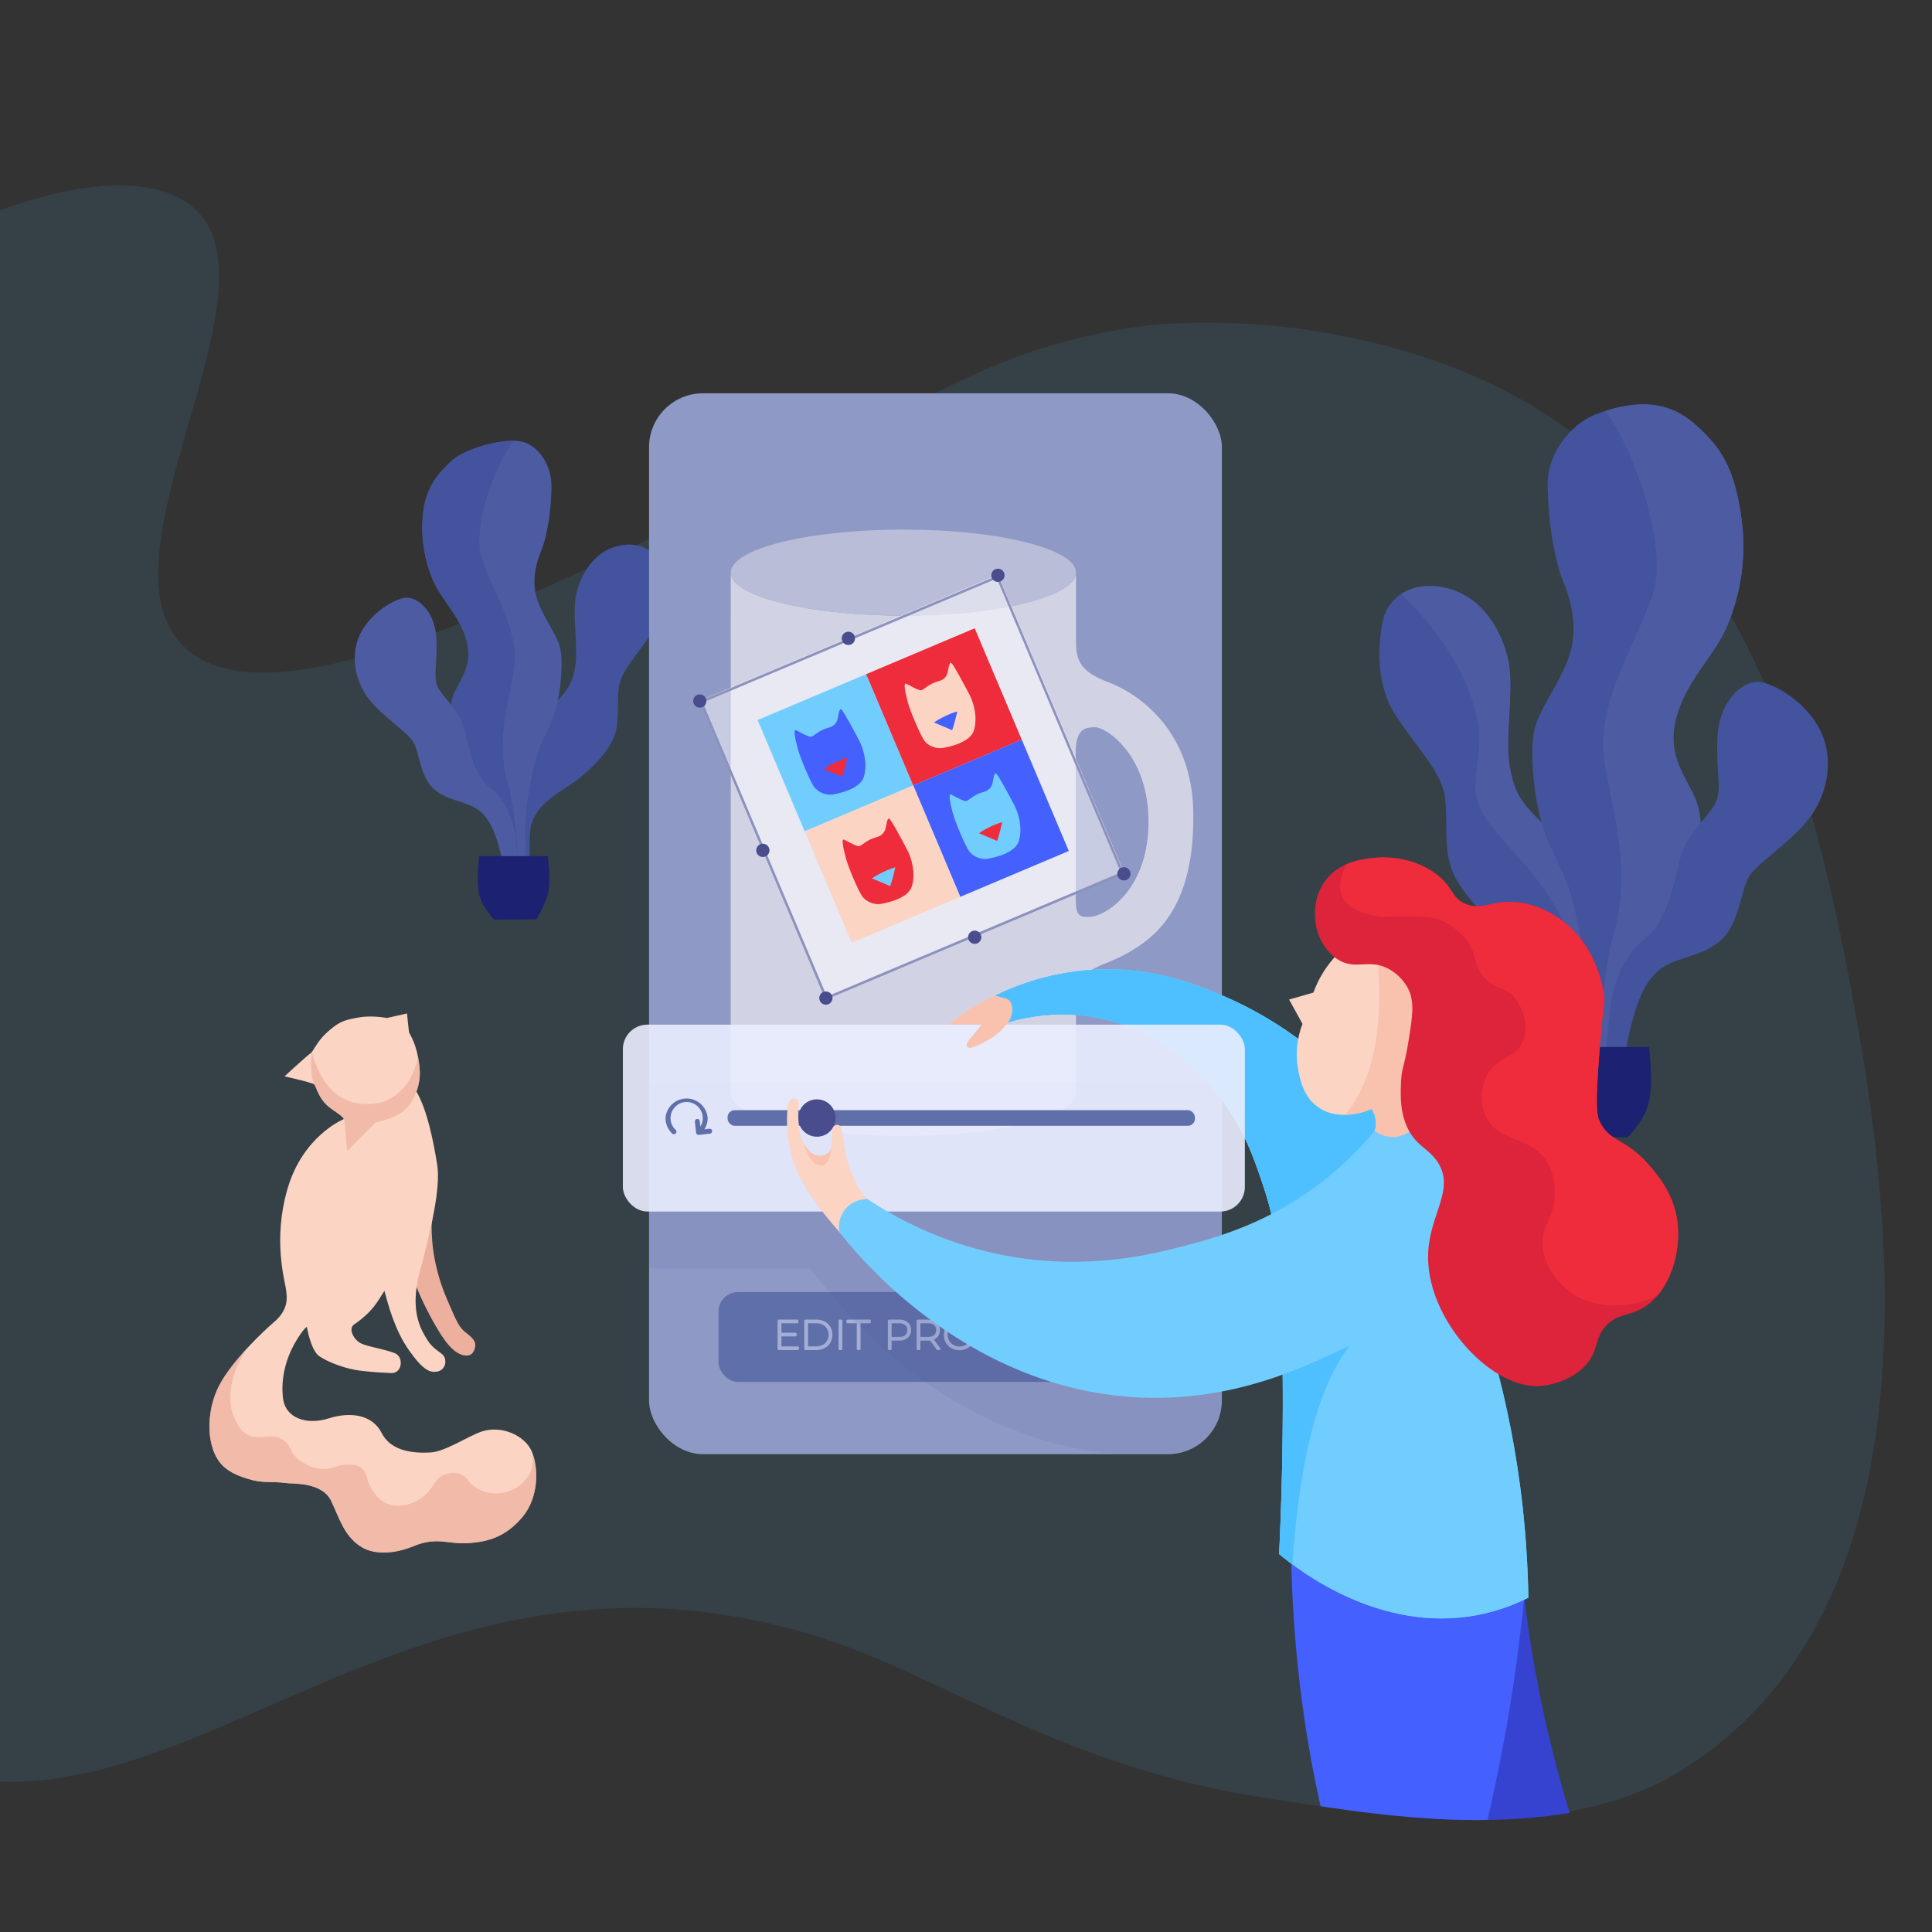 <svg xmlns="http://www.w3.org/2000/svg" xmlns:xlink="http://www.w3.org/1999/xlink" width="1572" height="1572" viewBox="0 0 1572 1572">
  <rect x="0" y="0" width="1572" height="1572" fill="#333333" stroke="none"/>
  <defs>
    <style>
      .a {
        fill: #43539d;
      }

      .b {
        fill: none;
      }

      .c {
        fill: #fbd4c4;
      }

      .d {
        fill: #dd243a;
      }

      .e {
        fill: #72cdff;
      }

      .f {
        fill: #4460fe;
      }

      .g {
        fill: #ef2c3b;
      }

      .ae, .h {
        fill: #4fc0ff;
      }

      .h, .s {
        opacity: 0.1;
      }

      .i {
        fill: #4d5ca2;
      }

      .j {
        clip-path: url(#a);
      }

      .k {
        fill: #1c2172;
      }

      .l {
        fill: #8f99c5;
      }

      .m {
        fill: #5f6faa;
      }

      .n, .u {
        opacity: 0.5;
      }

      .af, .o {
        fill: #eaedff;
      }

      .o {
        stroke: #eaedff;
        stroke-linecap: round;
        stroke-linejoin: round;
        stroke-width: 2px;
      }

      .p {
        fill: #d1d3e5;
      }

      .q {
        fill: #babdd8;
      }

      .r {
        clip-path: url(#b);
      }

      .t {
        fill: #494d8e;
      }

      .u {
        fill: #fff;
      }

      .v {
        fill: #8c91be;
      }

      .w {
        clip-path: url(#c);
      }

      .x, .z {
        fill: #edb09f;
      }

      .y {
        clip-path: url(#d);
      }

      .z {
        opacity: 0.7;
      }

      .aa {
        clip-path: url(#e);
      }

      .ab {
        clip-path: url(#f);
      }

      .ac {
        fill: #3643d0;
      }

      .ad {
        clip-path: url(#g);
      }

      .af {
        opacity: 0.9;
      }

      .ag {
        fill: #f9c2af;
      }

      .ah {
        clip-path: url(#h);
      }

      .ai {
        clip-path: url(#i);
      }

      .aj {
        clip-path: url(#j);
      }
    </style>
    <clipPath id="a">
      <path class="a" d="M1311.7,867.3a172.3,172.3,0,0,1,2.9-38.1c4-19.6,14.7-46.6,26.5-59.3s29.4-34.3,36.2-57.8,9.8-45,1.5-63.6-23-34.8-14.7-65.2,31.3-49.9,41.6-74.9a165.3,165.3,0,0,0,11.8-82.2c-3.5-28.9-9.7-51.3-26.7-69.6-18.4-19.8-40.7-38.8-92-19.6-19.4,7.3-39.5,30.4-39.5,56.9s4.9,60.2,12.3,78.3,13.2,41.6,3.9,65.1-24,40.7-27.4,58.3,0,56.3,7.8,78.8,16.1,34.3,21,49.5,11.8,50.4,13.8,71,0,58.2.4,67.1,1,24,1,24Z"/>
    </clipPath>
    <clipPath id="b">
      <rect class="b" x="528.1" y="320" width="466.1" height="863.22" rx="43.9" ry="43.9"/>
    </clipPath>
    <clipPath id="c">
      <path class="b" d="M330.3,990.4c-5.9,13.2-1.8,27.3,1.9,39.6,1.3,4.5,3.1,8.8,6.7,17.3a259.4,259.4,0,0,0,18.2,35.9c5,8.1,11.6,17.6,19.9,19.5,1.2.2,4,.8,6.3-.7s3.9-6,3.3-9.1-5-6.7-8-9c-4.9-3.7-7.6-9.9-13-22.4-3.7-8.5-9.9-22.7-12.9-42.9-4-28,1.9-42.9-3.8-45.1S334.5,981.1,330.3,990.4Z"/>
    </clipPath>
    <clipPath id="d">
      <path class="c" d="M303.3,896.2l-24.8,15s-32.1,13.5-44.5,55.9-1.9,75.5-1.2,82.8c.1,1.6,1.3,6.6-.4,12.4-2.2,7.3-7.5,11.7-9.3,13.3-7.4,6.3-34.7,31.7-45.2,52.6s-10.6,51.1,3.8,64.8c6.1,5.8,14.6,8.6,19.7,10.2,12.8,4.1,18.7,1.8,31.4,3.5,5.2.8,29-1.2,36.7,14.6,6.5,13.5,10.6,29.1,24.9,37.6,9.3,5.6,24.7,6.3,42.2-.9,19-7.8,27.4-1.4,44-2.4s31.1-5.2,44.6-21.4,13-40.6,7.4-53.4-24.5-21.4-40.7-16c-11.2,3.8-29.6,16.3-41.4,17s-31.9,0-39.8-15.6-26-17.6-43.3-12.1-35,.3-37.1-16.3,2.8-32.9,9.4-44.6,10-13.6,10-13.6,3.1,19.1,10.1,23.9,21.4,10.4,33.6,11.8,18.4,1.6,24.9,1.9c9.1.3,10.4-13,3.1-16.1s-21.5-5.2-27.4-7.9-11.1-12-5.8-15.6c15.5-10.7,18.9-18.6,24.6-27.3,3.1,11.4,8.3,31.8,20,48.4s17.3,18.3,22.9,17.3,8-6.6,5.9-11.8c-1.6-3.7-8.7-5.6-13.7-13.7-3.8-6.3-15.4-21.9-6.4-55.5s17.3-68.2,14.2-87.6-8-43-15.9-57.5S318.2,886.6,303.3,896.2Z"/>
    </clipPath>
    <clipPath id="e">
      <path class="c" d="M293,827.7c-13.6,2.2-17.4,4-26.3,11.8s-11.8,16.2-14.1,17.6-21.1,18.7-21.1,18.7,22.6,5,24.2,6.6,3.5,11.8,12.5,18.7c6.4,4.9,12,7.6,12.2,11.2s1.7,24.8,2.3,24,23-23,23-23,18-3.7,24.6-11.2a43.2,43.2,0,0,0,11-34.2c-1.6-14.7-5.4-22.2-8.5-28-1.2-10.5-1.6-15.3-1.6-15.3l-16.3,3.7S303.2,826.1,293,827.7Z"/>
    </clipPath>
    <clipPath id="f">
      <path class="b" d="M1038.9,1464.3c-170.5-24.7-268.2-101-371.2-132.6-347.7-107-531.4,202.8-754,96-247.4-118.8-241.8-602.9-240-758,1.5-129.9,21.9-202.6,55.8-264C-163.2,211.3,90.6,107,161.7,169.7c75.2,66.3-85.9,287.6-6,358.8,69.2,61.6,267.5-35.5,454-126.8,145.2-71.2,193.4-114.7,312-134,50.1-8.2,155.5-9.2,260.7,30.4,218.4,82.1,286.8,301.3,320.7,470.9,31.4,157,100.6,530-132.3,672.8C1266.2,1506,1106.9,1474.1,1038.9,1464.3Z"/>
    </clipPath>
    <clipPath id="g">
      <path class="b" d="M1040.8,1264.5c2.9-61.6,3.3-113.9,2.8-153.9-.9-86.5-5.5-114.6-14.9-143.2s-21.2-63.9-55.3-95.8c-12.2-11.4-41.3-37.9-87.2-44.6a151.9,151.9,0,0,0-66,4.9,29.4,29.4,0,0,1-6.9-8.7,30.9,30.9,0,0,1-3.4-13.1,212.2,212.2,0,0,1,81.9-21.2c45.6-2.2,79.3,11.4,100.8,20.3,79.2,33,123.9,91.5,143.5,118.1,36.4,49.1,51.9,93.1,66.9,136.7,17.6,51.5,38.8,132,40.6,236a161.6,161.6,0,0,1-41.8,14.2C1122.7,1329.1,1056.9,1277.8,1040.8,1264.5Z"/>
    </clipPath>
    <clipPath id="h">
      <path class="b" d="M1115.2,757.9c-15.8,5.3-26.4,17.6-30.7,22.6a85.9,85.9,0,0,0-15.8,27.1l-19.8,5.7c3.6,6.6,7.2,13.2,10.9,19.8a68,68,0,0,0-3.7,36.4c1.6,8.4,4.2,22.6,16.2,31.2,18.1,13,42.2,2.3,43.7,1.6a19.4,19.4,0,0,1,3.2,7.7,18.8,18.8,0,0,1-.8,10.5c-1.9,6.8.3,13.8,5.3,17.4s15.1,1.1,20.6-3.2c8.8-6.9,8.6-18.1,8.6-19.5a33.2,33.2,0,0,1-3.8-18.1c.3-2.9,1.2-8.4,7.5-18.2a92,92,0,0,1,16.4-19.3c14.5-13.3,29.1-50,13.4-77C1172.3,758.4,1138.8,750,1115.2,757.9Z"/>
    </clipPath>
    <clipPath id="i">
      <path class="b" d="M641,899.8a108.5,108.5,0,0,0,4.5,45.3c7.7,24.3,31.2,49.8,37.5,57.4s26.5-2.8,26.5-3.6,3.8-17.5-3.5-23.2-15.5-23.6-18.2-38.6-2.3-18.7-4.5-21-6.1-.2-6.3,4.5.2,11.7-1.3,15-6,5.5-11,4.5-12.5-8.2-14.2-20.2-.9-19-.5-22.1S643.2,889.6,641,899.8Z"/>
    </clipPath>
    <clipPath id="j">
      <path class="d" d="M1077.7,717.5c-13,18.5-5.8,40.1-5.5,41.2,1.1,3.1,6,17.1,19.1,23.5s23.5-1.9,38.5,6.1a39.3,39.3,0,0,1,15.6,15.5c5.7,10.7,4.1,22,.5,44.1-3.1,19.6-5.5,20.7-6,33.6-.3,9.5-.7,21.1,4,33.1,7.2,18.3,19,19.3,26.6,32.1,13.1,22-7.7,42.1-8.5,74.2-1.3,52.5,51.5,110.1,91.8,106.8,9.6-.8,29.3-5.9,39.6-21,7.1-10.5,4.6-18.4,13.5-28.1s18.3-7.6,30.1-14.5c21.7-12.9,31.6-45.7,27.6-71.8-3.4-22.1-16.5-37-23.1-44.6-18.9-21.7-31.1-17.8-39.6-34.6-2.4-4.8-4.2-10.5-.5-57.2,3.2-40.6,4.7-39,3.5-47.6-.6-4.6-6.5-42-38.1-62.2-4.6-2.9-16.5-10.5-33.1-12-19.9-1.8-27.6,6.9-41.1,1.5-11.7-4.7-9.4-12.7-23.1-23.6-21.2-16.8-47.7-14.4-51.1-14C1108.5,699,1089.4,701.1,1077.7,717.5Z"/>
    </clipPath>
    <symbol id="k" data-name="design 1" viewBox="0 0 259.4 260.3">
      <g>
        <rect class="e" x="5.3" y="2.5" width="124.4" height="127.63"/>
        <g>
          <path class="f" d="M32.4,48.2c-1.1,8.5-1.3,34.3.3,42.2s9.1,14.1,15.1,15.4,28.9,6.3,37.7-4.7S96.5,74.5,95.6,64s-3-34.9-4.6-37.4-5.6,5.6-8.4,8.8S75.8,39.8,71,39.1c-10.5-1.6-17.7,2.4-20.5,1.7S40.2,30,38.3,28.1,34.3,33.8,32.4,48.2Z"/>
          <path class="g" d="M49.7,77.4c5.1-1.6,20.5-2.3,27.2-1.2-8.6,12-12.7,16.1-12.7,16.1Z"/>
        </g>
      </g>
      <g>
        <rect class="g" x="129.7" y="2.5" width="124.4" height="127.63"/>
        <g>
          <path class="c" d="M158.5,48.2c-1.1,8.5-1.2,34.3.3,42.2s9.2,14.1,15.1,15.4,29,6.3,37.8-4.7,11-26.6,10-37.1-3-34.9-4.6-37.4-5.6,5.6-8.4,8.8-6.8,4.4-11.5,3.7c-10.6-1.6-17.8,2.4-20.6,1.7S166.4,30,164.5,28.1,160.4,33.8,158.5,48.2Z"/>
          <path class="f" d="M175.8,77.4c5.1-1.6,20.6-2.3,27.2-1.2-8.6,12-12.7,16.1-12.7,16.1Z"/>
        </g>
      </g>
      <g>
        <rect class="f" x="129.7" y="130.1" width="124.4" height="127.63"/>
        <g>
          <path class="e" d="M156.7,174.4c-1.1,8.4-1.2,34.3.3,42.2s9.2,14.1,15.1,15.4,29,6.3,37.8-4.8,11-26.5,10-37.1-3-34.8-4.6-37.4-5.6,5.7-8.4,8.8-6.8,4.5-11.5,3.8c-10.6-1.6-17.7,2.3-20.6,1.7s-10.2-10.8-12.1-12.7S158.6,160,156.7,174.4Z"/>
          <path class="g" d="M174.1,203.6c5-1.6,20.5-2.4,27.1-1.2-8.6,12-12.7,16.1-12.7,16.1Z"/>
        </g>
      </g>
      <g>
        <rect class="c" x="5.3" y="130.1" width="124.4" height="127.63"/>
        <g>
          <path class="g" d="M34.2,174.4c-1.1,8.4-1.3,34.3.3,42.2s9.1,14.1,15.1,15.4,28.9,6.3,37.7-4.8,11-26.5,10.1-37.1-3-34.8-4.6-37.4-5.6,5.7-8.5,8.8-6.7,4.5-11.5,3.8c-10.6-1.6-17.7,2.3-20.5,1.7S42,156.2,40.1,154.3,36.1,160,34.2,174.4Z"/>
          <path class="e" d="M51.5,203.6c5.1-1.6,20.5-2.4,27.2-1.2-8.6,12-12.7,16.1-12.7,16.1Z"/>
        </g>
      </g>
    </symbol>
  </defs>
  <title>img-Designer-Module</title>
  <path class="h" d="M1034.8,1463.7c-170.4-24.7-268.1-100.9-371.2-132.6-347.6-106.9-531.3,202.8-754,96-247.3-118.7-241.7-602.9-240-758,1.5-129.9,22-202.5,55.9-264,107.2-194.4,361.1-298.6,432.1-236,75.3,66.3-85.9,287.6-6,358.8,69.2,61.6,267.6-35.5,454-126.8,145.3-71.1,193.5-114.7,312-134,50.2-8.2,155.5-9.2,260.8,30.4,218.4,82.2,286.7,301.3,320.7,471,31.4,156.9,100.5,529.9-132.3,672.8C1262.2,1505.4,1102.9,1473.5,1034.8,1463.7Z"/>
  <g>
    <g>
      <path class="a" d="M1295.1,865.4s4.9-37.7,4.4-54.9-1.5-62.1-6.9-80.3-21-43-37.2-59.7-22.5-22.5-26.9-46,3.9-65.1-1.5-88.2-20.1-49.4-48-57.2-48.9,5.8-53.4,24.4-6.8,51.9,9.3,77.4,37.8,46.5,40.7,67.1-2,45,7.8,64.6,33.8,42.6,55.8,56.3,41.2,28.9,43.1,52.9-.5,34.3.5,40.6S1295.1,865.4,1295.1,865.4Z"/>
      <path class="i" d="M1295.1,865.4a26.4,26.4,0,0,1-4.5.8c1.7-15,2.9-34,.1-51.8-12.9-80.9-46.5-104.8-75-139.5-22-26.9-14.2-36.7-12.2-68.5,1.8-30.1-16.5-78.5-63.5-123,9.6-6.3,23.2-8.8,39-4.4,27.9,7.9,42.6,34.3,48,57.3s-2.9,64.7,1.5,88.2,10.7,29.4,26.9,46,31.8,41.6,37.2,59.7,6.4,63.2,6.9,80.3S1295.1,865.4,1295.1,865.4Z"/>
    </g>
    <g>
      <path class="a" d="M1311.7,867.3a172.3,172.3,0,0,1,2.9-38.1c4-19.6,14.7-46.6,26.5-59.3s29.4-34.3,36.2-57.8,9.8-45,1.5-63.6-23-34.8-14.7-65.2,31.3-49.9,41.6-74.9a165.3,165.3,0,0,0,11.8-82.2c-3.5-28.9-9.7-51.3-26.7-69.6-18.4-19.8-40.7-38.8-92-19.6-19.4,7.3-39.5,30.4-39.5,56.9s4.9,60.2,12.3,78.3,13.2,41.6,3.9,65.1-24,40.7-27.4,58.3,0,56.3,7.8,78.8,16.1,34.3,21,49.5,11.8,50.4,13.8,71,0,58.2.4,67.1,1,24,1,24Z"/>
      <g class="j">
        <path class="i" d="M1364.1,583.3c-8.3,30.4,6.4,46.6,14.7,65.2s5.4,40.1-1.5,63.6-24.5,45.1-36.2,57.8-22.5,39.7-26.4,59.2a170,170,0,0,0-3,38.2l-11,10.5c-.9-66.6,10.9-112.5,10.9-112.5,16.9-55.9,1.9-97.5-5.9-144.4s22.6-90.9,38.9-136.4c12.7-35.7-11.8-113.7-38.7-150.8,43.8-13.7,63.6,1.6,79.5,15.8,18.6,16.6,29,46.4,32.4,75.3s-1.8,58.7-12.1,83.6S1372.4,553,1364.1,583.3Z"/>
      </g>
    </g>
    <path class="a" d="M1323.9,859.7s-2.6-2.6,3.3-25.4,13-39.7,27.3-48.1,32.5-8.5,46.8-22.2,15-40.3,22.2-51.4,35.7-28.6,50.1-48.8,18.2-47.4,7.8-68.9-33.2-36.4-47.5-39.7-35.2,13.7-36.5,45.5,5.2,43.6-3.9,56.6-22.7,24.1-27.3,44.3-11,49.4-28,62.4-26,36.5-27.9,56-6.5,53.3-2.6,61.8S1323.3,874,1323.9,859.7Z"/>
    <path class="k" d="M1341.8,851.9h-79.1s-3.9,29.8,0,44.2,13,28.5,13,28.5l48.5.8s14.2-13.6,17.6-29.3S1341.8,851.9,1341.8,851.9Z"/>
  </g>
  <g>
    <path class="a" d="M422.8,706.1s-3.3-25.5-3-37.1,1-42.1,4.6-54.4,14.3-29.1,25.2-40.4,15.3-15.2,18.3-31.1-2.7-44.1,1-59.7,13.5-33.5,32.4-38.8,33.2,4,36.2,16.6,4.6,35.1-6.3,52.4S505.6,545,503.6,559s1.4,30.4-5.3,43.7-22.8,28.8-37.7,38.1-27.9,19.6-29.2,35.8.3,23.2-.3,27.5S422.8,706.1,422.8,706.1Z"/>
    <g>
      <path class="i" d="M414.1,708.3a119.2,119.2,0,0,0-1.9-25.2c-2.6-13-9.7-30.7-17.5-39.1s-19.4-22.7-23.9-38.2-6.5-29.7-1-42,15.2-23,9.7-43-20.7-33-27.5-49.5a108.7,108.7,0,0,1-7.7-54.3c2.2-19.1,11-31,23.2-42s44-18.8,57.3-15.6,23.9,18.8,23.9,36.3-3.2,39.7-8.1,51.7-8.7,27.5-2.6,43,15.9,26.8,18.1,38.5,0,37.1-5.1,52-10.7,22.6-13.9,32.7-7.8,33.3-9.1,46.8,0,38.5-.3,44.3-.7,15.9-.7,15.9Z"/>
      <path class="a" d="M379.5,520.8c5.5,20-4.2,30.7-9.7,43s-3.6,26.5,1,42,16.1,29.7,23.9,38.2,14.9,26.1,17.5,39.1a119.2,119.2,0,0,1,1.9,25.2l7.2,6.9c.6-44-7.1-74.3-7.1-74.3-11.2-36.9-1.3-64.4,3.9-95.3s-15-60-25.7-90.1c-8.4-23.6,7.7-72.3,25.5-96.8-15.3-.1-39.9,6.9-50.4,16.3-12.2,11-21,22.9-23.2,42a108.7,108.7,0,0,0,7.7,54.3C358.8,487.8,374,500.7,379.5,520.8Z"/>
    </g>
    <path class="i" d="M409.5,711.9s1.9-1.9-2.4-18.8-9.6-29.3-20.2-35.6-24.1-6.2-34.7-16.3-11-29.9-16.3-38.1-26.5-21.2-37.1-36.1-13.5-35.1-5.8-51,24.6-27,35.2-29.4,26,10.1,26.9,33.7-3.8,32.3,2.9,41.9,16.9,17.8,20.2,32.7,8.2,36.6,20.7,46.3,19.3,26.9,20.7,41.4,4.8,39.4,1.9,45.7S410,722.5,409.5,711.9Z"/>
    <path class="k" d="M389.9,696.6h55.8s2.8,21,0,31.1-9.1,20.2-9.1,20.2l-34.2.5s-10-9.6-12.5-20.7S389.9,696.6,389.9,696.6Z"/>
  </g>
  <g>
    <rect class="l" x="528.1" y="320" width="466.1" height="863.22" rx="43.9" ry="43.9"/>
    <g>
      <rect class="m" x="584.6" y="1051.3" width="353.1" height="73.12" rx="16" ry="16"/>
      <g class="n">
        <path class="o" d="M649.1,1096.5v1H633.7v-22.8h14.9v1H634.8v9.7h12.4v1H634.8v10.1Z"/>
        <path class="o" d="M655.4,1074.7h8.8a13.9,13.9,0,0,1,6.3,1.4,10.6,10.6,0,0,1,4.3,4.1,11.5,11.5,0,0,1,1.5,5.9,11.8,11.8,0,0,1-1.5,5.9,10.4,10.4,0,0,1-4.3,4,12.8,12.8,0,0,1-6.3,1.5h-8.8Zm8.8,21.8a12.1,12.1,0,0,0,5.8-1.4,9,9,0,0,0,3.8-3.7,9.3,9.3,0,0,0,1.4-5.3,9.9,9.9,0,0,0-1.4-5.4,9.7,9.7,0,0,0-3.8-3.7,12.1,12.1,0,0,0-5.8-1.3h-7.7v20.8Z"/>
        <path class="o" d="M683.3,1074.7h1.1v22.8h-1.1Z"/>
        <path class="o" d="M698.1,1075.7h-8.4v-1h17.9v1h-8.4v21.8h-1.1Z"/>
        <path class="o" d="M737.9,1076.7a6.8,6.8,0,0,1,2.4,5.5,6.8,6.8,0,0,1-2.4,5.6c-1.6,1.4-3.8,2-6.6,2h-6.8v7.7h-1.1v-22.8h7.9C734.1,1074.7,736.3,1075.3,737.9,1076.7Zm-.7,10.4a5.9,5.9,0,0,0,2.1-4.9,5.9,5.9,0,0,0-2.1-4.8,9.2,9.2,0,0,0-5.9-1.7h-6.8v13.1h6.8C733.9,1088.8,735.8,1088.3,737.2,1087.1Z"/>
        <path class="o" d="M762.9,1097.5l-5.7-7.9a9,9,0,0,1-2.4.2h-6.9v7.7h-1.1v-22.8h8c2.8,0,5,.6,6.6,2a6.8,6.8,0,0,1,2.4,5.5,7.4,7.4,0,0,1-1.4,4.6,7.5,7.5,0,0,1-4.1,2.6l5.9,8.1Zm-8.1-8.7c2.6,0,4.5-.5,5.9-1.7a5.9,5.9,0,0,0,2-4.9,5.8,5.8,0,0,0-2-4.8,9.2,9.2,0,0,0-5.9-1.7h-6.9v13.1Z"/>
        <path class="o" d="M774.7,1096.1a11,11,0,0,1-4.2-4.1,11.8,11.8,0,0,1-1.5-5.9,11.5,11.5,0,0,1,1.5-5.9,10.6,10.6,0,0,1,4.2-4.2,13,13,0,0,1,12.1,0,10.6,10.6,0,0,1,4.2,4.2,11.5,11.5,0,0,1,1.5,5.9,11.8,11.8,0,0,1-1.5,5.9,11,11,0,0,1-4.2,4.1,13,13,0,0,1-12.1,0Zm11.5-.9a9.7,9.7,0,0,0,3.8-3.7,10.7,10.7,0,0,0-3.8-14.6,11.1,11.1,0,0,0-5.4-1.3,11.2,11.2,0,0,0-5.5,1.3,9.9,9.9,0,0,0-3.8,3.8,11.1,11.1,0,0,0,0,10.8,9.7,9.7,0,0,0,3.8,3.7,10.3,10.3,0,0,0,5.5,1.4A10.1,10.1,0,0,0,786.2,1095.2Z"/>
        <path class="o" d="M799.4,1074.7h8.8a13.9,13.9,0,0,1,6.3,1.4,10.6,10.6,0,0,1,4.3,4.1,11.5,11.5,0,0,1,1.5,5.9,11.8,11.8,0,0,1-1.5,5.9,10.4,10.4,0,0,1-4.3,4,12.8,12.8,0,0,1-6.3,1.5h-8.8Zm8.8,21.8a12.1,12.1,0,0,0,5.8-1.4,9,9,0,0,0,3.8-3.7,9.3,9.3,0,0,0,1.4-5.3,9.9,9.9,0,0,0-1.4-5.4,9.7,9.7,0,0,0-3.8-3.7,12.1,12.1,0,0,0-5.8-1.3h-7.7v20.8Z"/>
        <path class="o" d="M829.3,1095.1c-1.5-1.6-2.3-4-2.3-7.2v-13.2h1.1v13.1c0,3,.7,5.1,2,6.6s3.3,2.2,5.8,2.2,4.5-.7,5.8-2.2,2.1-3.6,2.1-6.6v-13.1h1.1v13.2q0,4.8-2.4,7.2a8.5,8.5,0,0,1-6.6,2.5A8.6,8.6,0,0,1,829.3,1095.1Z"/>
        <path class="o" d="M857.2,1096.1a11,11,0,0,1-4.2-4.1,11.8,11.8,0,0,1-1.5-5.9,11.5,11.5,0,0,1,1.5-5.9,10.6,10.6,0,0,1,4.2-4.2,12.3,12.3,0,0,1,6.1-1.5,13.2,13.2,0,0,1,4.4.8,10.1,10.1,0,0,1,3.5,2.3l-.7.7a10.1,10.1,0,0,0-7.2-2.7,11.4,11.4,0,0,0-5.5,1.3,10.6,10.6,0,0,0-3.8,3.8,10.9,10.9,0,0,0,0,10.7,9.9,9.9,0,0,0,3.8,3.8,11.5,11.5,0,0,0,5.5,1.4,9.7,9.7,0,0,0,7.2-2.8l.7.8a9.9,9.9,0,0,1-3.5,2.2,11.1,11.1,0,0,1-4.4.8A12.3,12.3,0,0,1,857.2,1096.1Z"/>
        <path class="o" d="M883.1,1075.7h-8.4v-1h17.9v1h-8.4v21.8h-1.1Z"/>
      </g>
    </g>
    <g>
      <path class="p" d="M970.9,660c-1.3-65-43.4-95.3-69.6-105.1-21.3-8.1-25.1-16.8-25.8-30.2V466.8c-2,18.9-64.1,34.1-140.4,34.1s-139.4-15.4-140.5-34.5h0V889.2c0,19.3,62.9,35,140.5,35s140.4-15.7,140.4-35V807.5c1.6-19.7,21.9-20.6,41.5-31.8C938.3,763.6,972.5,740.4,970.9,660Zm-82.4,85.8c-9.7,1.1-12.4-.9-13-9.8-.2-2.2-.2-4.9-.2-8V612.9a47,47,0,0,1,.2-5.5c1.1-13.1,6.6-15.7,15.5-15.7s43.5,22.2,43.5,76.9S900.7,744.4,888.5,745.8Z"/>
      <path class="q" d="M875.5,465.9v.9c-2,18.9-64.1,34.1-140.4,34.1s-139.4-15.4-140.5-34.5v-.5c0-19.3,62.9-35,140.5-35S875.5,446.6,875.5,465.9Z"/>
    </g>
    <g class="r">
      <g class="s">
        <rect class="t" x="496.8" y="880" width="506.1" height="152.09" rx="20" ry="20"/>
        <path class="t" d="M631,946.2a108.5,108.5,0,0,0,4.5,45.3c7.7,24.2,31.2,49.8,37.5,57.4s26.5-2.9,26.5-3.6,3.8-17.5-3.5-23.3-15.5-23.5-18.2-38.5-2.3-18.8-4.5-21-6.1-.3-6.3,4.5.2,11.7-1.3,14.9-6,5.6-11,4.6-12.5-8.3-14.2-20.3-.9-19-.5-22S633.2,935.9,631,946.2Z"/>
        <path class="t" d="M673,1048.9a23.1,23.1,0,0,1,4.6-18.4c6.9-8.6,17.3-8.5,18.4-8.5a301.7,301.7,0,0,0,98.3,43c71.1,16.9,128.7,2.9,155.2-3.8s73.4-18.8,119.8-56.1a276.1,276.1,0,0,0,39.2-38.7,23.7,23.7,0,0,0,14.5,5.1c11.9.1,19.1-9,19.9-10.1,6.5,1.4,28.3,7.1,41.1,27.2s9.1,39.7,7.7,47.8c-10.9,63.1-93,100.3-124.9,114.7-25.6,11.6-75.8,33.7-141.6,32.6C779.2,1181.2,686.8,1066.6,673,1048.9Z"/>
      </g>
    </g>
    <g>
      <g>
        <rect class="u" x="610.1" y="508.9" width="263.6" height="263.64" transform="translate(-190.7 338.7) rotate(-22.9)"/>
        <path class="v" d="M811.1,470.7,912,709.9,672.8,810.8l-101-239.2L811.1,470.7m1-2.6L569.2,570.5l102.5,243L914.6,711,812.1,468.1Z"/>
        <g>
          <circle class="t" cx="914.5" cy="711" r="5.4"/>
          <circle class="t" cx="690.3" cy="519.4" r="5.4"/>
          <circle class="t" cx="812" cy="468.1" r="5.4"/>
          <circle class="t" cx="569.4" cy="570.4" r="5.4"/>
          <circle class="t" cx="620.7" cy="691.9" r="5.4"/>
          <circle class="t" cx="793.1" cy="762.6" r="5.4"/>
          <circle class="t" cx="672" cy="812.1" r="5.4"/>
        </g>
      </g>
      <use width="259.4" height="260.26" transform="matrix(0.71, -0.3, 0.3, 0.71, 611.93, 585.67)" xlink:href="#k"/>
    </g>
  </g>
  <g>
    <g class="w">
      <path class="x" d="M330.3,990.4c-5.9,13.2-1.8,27.3,1.9,39.6,1.3,4.5,3.1,8.8,6.7,17.3a259.4,259.4,0,0,0,18.2,35.9c5,8.1,11.6,17.6,19.9,19.5,1.2.2,4,.8,6.3-.7s3.9-6,3.3-9.1-5-6.7-8-9c-4.9-3.7-7.6-9.9-13-22.4-3.7-8.5-9.9-22.7-12.9-42.9-4-28,1.9-42.9-3.8-45.1S334.5,981.1,330.3,990.4Z"/>
    </g>
    <g>
      <path class="c" d="M303.3,896.2l-24.8,15s-32.1,13.5-44.5,55.9-1.9,75.5-1.2,82.8c.1,1.6,1.3,6.6-.4,12.4-2.2,7.3-7.5,11.7-9.3,13.3-7.4,6.3-34.7,31.7-45.2,52.6s-10.6,51.1,3.8,64.8c6.1,5.8,14.6,8.6,19.7,10.2,12.8,4.1,18.7,1.8,31.4,3.5,5.2.8,29-1.2,36.7,14.6,6.5,13.5,10.6,29.1,24.9,37.6,9.3,5.6,24.7,6.3,42.2-.9,19-7.8,27.4-1.4,44-2.4s31.1-5.2,44.6-21.4,13-40.6,7.4-53.4-24.5-21.4-40.7-16c-11.2,3.8-29.6,16.3-41.4,17s-31.9,0-39.8-15.6-26-17.6-43.3-12.1-35,.3-37.1-16.3,2.8-32.9,9.4-44.6,10-13.6,10-13.6,3.1,19.1,10.1,23.9,21.4,10.4,33.6,11.8,18.4,1.6,24.9,1.9c9.1.3,10.4-13,3.1-16.1s-21.5-5.2-27.4-7.9-11.1-12-5.8-15.6c15.5-10.7,18.9-18.6,24.6-27.3,3.1,11.4,8.3,31.8,20,48.4s17.3,18.3,22.9,17.3,8-6.6,5.9-11.8c-1.6-3.7-8.7-5.6-13.7-13.7-3.8-6.3-15.4-21.9-6.4-55.5s17.3-68.2,14.2-87.6-8-43-15.9-57.5S318.2,886.6,303.3,896.2Z"/>
      <g class="y">
        <path class="z" d="M428.2,1159.1c-5.5,4.6,11.1,23,2.8,39.9-4.4,8.9-14.6,15.1-24.3,16-1.7.2-12.4,1-20.9-5.6-5.3-4.1-6.4-8.6-12.5-10.4a17.2,17.2,0,0,0-10.4.4c-9.3,2.9-9.5,10.8-17.7,17.7s-21,10.7-30.6,6.2c-6.4-2.9-12.1-10-14.7-16.7-2-5.1-1.7-8.8-5.4-11.9s-7.2-2.8-10.9-2.9c-8.9-.3-10.9,2.9-18.3,3.4-10.7.8-19.2-5.4-21.3-6.9-9.4-6.8-6.3-12.2-14-16.9-10.4-6.4-19.6,1.8-30-4.9-4.7-3.1-7.1-7.5-9.4-13-8.9-20.8,3.1-43.4,5.4-47.8,9.4-17.5,21-22.5,19.4-25.2-2.7-4.5-38.8,3.5-60.1,30.9a80.6,80.6,0,0,0-15.7,36.3c-7.6,47.8,31.5,89,44.3,102.4s42.2,44.7,87.1,49.5c15.7,1.7,18.7-1.2,70.2-11.9,81.8-16.9,95.5-13.9,110.9-30.6,17.3-19,25.8-50,14.8-72.3C457.2,1165.2,433.6,1154.5,428.2,1159.1Z"/>
      </g>
    </g>
    <g>
      <path class="c" d="M293,827.7c-13.6,2.2-17.4,4-26.3,11.8s-11.8,16.2-14.1,17.6-21.1,18.7-21.1,18.7,22.6,5,24.2,6.6,3.5,11.8,12.5,18.7c6.4,4.9,12,7.6,12.2,11.2s1.7,24.8,2.3,24,23-23,23-23,18-3.7,24.6-11.2a43.2,43.2,0,0,0,11-34.2c-1.6-14.7-5.4-22.2-8.5-28-1.2-10.5-1.6-15.3-1.6-15.3l-16.3,3.7S303.2,826.1,293,827.7Z"/>
      <g class="aa">
        <path class="z" d="M358.1,887.4c-3.8-18.2-17.6-25.5-18.1-28-2.6,18.3-14.7,33.2-29.8,37.7-41.4,8.2-52.7-27.6-56.6-41.5-.2,6.4-2.6,18.8,5,35.2,5,11,7.4,31.2,10.9,38.5,21.1,43.8,65.7,10.9,72.3,3.4S361.2,902.3,358.1,887.4Z"/>
      </g>
    </g>
  </g>
  <g class="ab">
    <g>
      <path class="ac" d="M1104.8,1290.1a640.4,640.4,0,0,0,158,333.6l71.2-3.5a1008.9,1008.9,0,0,1-95.9-340.6c-11.6-5.5-42-18-80.4-11.3A134,134,0,0,0,1104.8,1290.1Z"/>
      <path class="f" d="M1050.5,1260.5a1029.7,1029.7,0,0,0,13.4,154.5c10.6,63.9,25,112.6,33.9,142.4,8.4,28,16.4,51.3,22.6,68.4h47.9a1396.2,1396.2,0,0,0,46.5-165,1393,1393,0,0,0,26.1-168.5,170,170,0,0,0-83.9-44.5C1105.2,1237.2,1064.1,1254.2,1050.5,1260.5Z"/>
      <g>
        <g class="ad">
          <path class="ae" d="M1040.8,1264.5c2.9-61.6,3.3-113.9,2.8-153.9-.9-86.5-5.5-114.6-14.9-143.2s-21.2-63.9-55.3-95.8c-12.2-11.4-41.3-37.9-87.2-44.6a151.9,151.9,0,0,0-66,4.9,29.4,29.4,0,0,1-6.9-8.7,30.9,30.9,0,0,1-3.4-13.1,212.2,212.2,0,0,1,81.9-21.2c45.6-2.2,79.3,11.4,100.8,20.3,79.2,33,123.9,91.5,143.5,118.1,36.4,49.1,51.9,93.1,66.9,136.7,17.6,51.5,38.8,132,40.6,236a161.6,161.6,0,0,1-41.8,14.2C1122.7,1329.1,1056.9,1277.8,1040.8,1264.5Z"/>
          <path class="e" d="M1040.8,1264.5c2.9-61.6,3.3-113.9,2.8-153.9-.9-86.5-5.5-114.6-14.9-143.2s-21.2-63.9-55.3-95.8c-12.2-11.4-41.3-37.9-87.2-44.6a151.9,151.9,0,0,0-66,4.9,29.4,29.4,0,0,1-6.9-8.7,30.9,30.9,0,0,1-3.4-13.1,212.2,212.2,0,0,1,81.9-21.2c45.6-2.2,79.3,11.4,100.8,20.3,79.2,33,123.9,91.5,143.5,118.1,36.4,49.1,51.9,93.1,66.9,136.7,17.6,51.5,38.8,132,40.6,236a161.6,161.6,0,0,1-41.8,14.2C1122.7,1329.1,1056.9,1277.8,1040.8,1264.5Z"/>
          <path class="ae" d="M1041.9,1049.9c-2.2-41.7-6.5-62-13.2-82.5-8.9-27.6-21.2-63.9-55.3-95.8-12.2-11.4-41.3-37.9-87.2-44.6a151.9,151.9,0,0,0-66,4.9,29.4,29.4,0,0,1-6.9-8.7,30.9,30.9,0,0,1-3.4-13.1,212.2,212.2,0,0,1,81.9-21.2c45.6-2.2,79.3,11.4,100.8,20.3,79.2,33,123.9,91.5,143.5,118.1a367.1,367.1,0,0,1,26.9,41.5C1181.5,1001.9,1042.8,1066.3,1041.9,1049.9Z"/>
          <path class="ae" d="M926.2,1280.7c10.9-60.7,17.9-112.5,22.6-152.3,10.2-85.9,9.3-114.3,3.7-143.9S939.6,918.4,910,882.4c-10.7-12.9-36.1-42.9-80.8-55.5a152.2,152.2,0,0,0-66-3.6,30.8,30.8,0,0,1-5.8-9.6,29,29,0,0,1-1.6-13.3,208.3,208.3,0,0,1,83.9-10.5c45.4,3.6,77.2,21.5,97.3,33.1,74.3,42.9,111.1,106.6,127.2,135.5,29.7,53.4,109.2,94.7,66.2,111.5-55,21.5-77.8,116-81,254-12.8,4.4-67.5-11.2-82.4-17.1C914.3,1286.2,940.5,1295.9,926.2,1280.7Z"/>
        </g>
        <g>
          <rect class="af" x="506.8" y="833.7" width="506.1" height="152.09" rx="20" ry="20"/>
          <rect class="m" x="592" y="903.3" width="380.3" height="12.72" rx="5.8" ry="5.8"/>
          <path class="m" d="M579.4,920.2a2,2,0,0,0-2.2-1.8l-4.1.5a16.5,16.5,0,0,0,2.7-9.2,17.2,17.2,0,0,0-34.3,0,17.4,17.4,0,0,0,5,12.2,2.1,2.1,0,1,0,2.9-2.9,13.1,13.1,0,1,1,22.4-9.3,13.8,13.8,0,0,1-1.9,6.9l-.5-4.4a1.9,1.9,0,0,0-2.2-1.7,2,2,0,0,0-1.8,2.2l1,9a2.2,2.2,0,0,0,.8,1.3,1.7,1.7,0,0,0,1.2.4h.3l9-1A2,2,0,0,0,579.4,920.2Z"/>
        </g>
        <path class="ag" d="M772.2,833.6a152.8,152.8,0,0,1,20-14.4,125.7,125.7,0,0,1,17.7-9.1c7.9,2.7,11.1,1.7,13,6.8s0,11.4-2.9,15.2A45.9,45.9,0,0,1,806,845c-7.7,4.7-12,6.3-15.4,7.4s-5.1-1.9-3.4-4.4,10.6-13.1,11.8-14.4Z"/>
      </g>
      <g class="ah">
        <path class="c" d="M1115.2,757.9c-15.8,5.3-26.4,17.6-30.7,22.6a85.9,85.9,0,0,0-15.8,27.1l-19.8,5.7c3.6,6.6,7.2,13.2,10.9,19.8a68,68,0,0,0-3.7,36.4c1.6,8.4,4.2,22.6,16.2,31.2,18.1,13,42.2,2.3,43.7,1.6a19.4,19.4,0,0,1,3.2,7.7,18.8,18.8,0,0,1-.8,10.5c-1.9,6.8.3,13.8,5.3,17.4s15.1,1.1,20.6-3.2c8.8-6.9,8.6-18.1,8.6-19.5a33.2,33.2,0,0,1-3.8-18.1c.3-2.9,1.2-8.4,7.5-18.2a92,92,0,0,1,16.4-19.3c14.5-13.3,29.1-50,13.4-77C1172.3,758.4,1138.8,750,1115.2,757.9Z"/>
        <path class="ag" d="M1119.7,767.6c4,38.4,8.7,111.5-35,149.5,23.9,47.2,65.1,41.1,85,31.6,31.1-14.8,53.8-79.1,57.8-119.8s-28.5-58.9-51.2-71.6S1126.3,758.4,1119.7,767.6Z"/>
      </g>
      <g>
        <circle class="t" cx="664.7" cy="909.7" r="15.2"/>
        <g class="ai">
          <path class="c" d="M641,899.8a108.5,108.5,0,0,0,4.5,45.3c7.7,24.3,31.2,49.8,37.5,57.4s26.5-2.8,26.5-3.6,3.8-17.5-3.5-23.2-15.5-23.6-18.2-38.6-2.3-18.7-4.5-21-6.1-.2-6.3,4.5.2,11.7-1.3,15-6,5.5-11,4.5-12.5-8.2-14.2-20.2-.9-19-.5-22.1S643.2,889.6,641,899.8Z"/>
          <path class="ag" d="M652.6,905.6s-4.2,9.5,1.2,24.9c3.2,8.9,7.7,18.9,15.5,17.8,2.5-.4,6.8-3.1,7.2-16.8.7-23.8-1-28-7.7-30.6S656.3,901.6,652.6,905.6Z"/>
        </g>
        <path class="e" d="M683,1002.5a23.1,23.1,0,0,1,4.6-18.4c6.9-8.6,17.3-8.5,18.4-8.4a306,306,0,0,0,98.3,43c71.1,16.8,128.7,2.9,155.2-3.9s73.4-18.7,119.8-56a276.1,276.1,0,0,0,39.2-38.7,25.1,25.1,0,0,0,14.5,5.1c11.9,0,19.1-9,19.9-10.1,6.5,1.4,28.3,7.1,41.1,27.1s9.1,39.7,7.7,47.9c-10.9,63-93,100.2-124.9,114.7-25.6,11.5-75.8,33.7-141.6,32.5C789.2,1134.8,696.8,1020.3,683,1002.5Z"/>
      </g>
      <g>
        <path class="d" d="M1077.7,717.5c-13,18.5-5.8,40.1-5.5,41.2,1.1,3.1,6,17.1,19.1,23.5s23.5-1.9,38.5,6.1a39.3,39.3,0,0,1,15.6,15.5c5.7,10.7,4.1,22,.5,44.1-3.1,19.6-5.5,20.7-6,33.6-.3,9.5-.7,21.1,4,33.1,7.2,18.3,19,19.3,26.6,32.1,13.1,22-7.7,42.1-8.5,74.2-1.3,52.5,51.5,110.1,91.8,106.8,9.6-.8,29.3-5.9,39.6-21,7.1-10.5,4.6-18.4,13.5-28.1s18.3-7.6,30.1-14.5c21.7-12.9,31.6-45.7,27.6-71.8-3.4-22.1-16.5-37-23.1-44.6-18.9-21.7-31.1-17.8-39.6-34.6-2.4-4.8-4.2-10.5-.5-57.2,3.2-40.6,4.7-39,3.5-47.6-.6-4.6-6.5-42-38.1-62.2-4.6-2.9-16.5-10.5-33.1-12-19.9-1.8-27.6,6.9-41.1,1.5-11.7-4.7-9.4-12.7-23.1-23.6-21.2-16.8-47.7-14.4-51.1-14C1108.5,699,1089.4,701.1,1077.7,717.5Z"/>
        <g class="aj">
          <path class="g" d="M1385,988.6c.2,6,1,31.4-17,51-23.5,25.6-69,30.7-94,9-1.6-1.4-20-18-19-39,.7-14.4,9.5-19.1,10-37,.1-3.7.4-14.6-5-25-12.4-23.7-40.6-17.3-51-39-5.1-10.6-4.1-24.4,1-34,8.1-15.1,22.9-12.6,29-27,4.9-11.5.9-26.1-6-35-8.4-10.8-16.4-6.6-26-18s-4-17.2-14-30c-2.5-3.1-10.6-12.8-24-17-5.5-1.7-12.3-1.8-26-2-15.8-.2-16,1-22,0-4.1-.6-23-3.5-29-16s4.9-34.7,20-43.6c21.1-12.5,46.2-.2,50,1.6,15.6,7.7,14.1,15.3,30.4,22.8,9.8,4.4,14.6,3.5,40.6,6.2s41.1,4.3,48.3,7.4c1.9.8,29.8,13.4,40.8,42.6,4.9,12.9,3.9,26.9,1.9,55s-5.5,31.2-4,49c1.2,13.8,2.8,31.2,15,45,9.1,10.4,13.7,7.8,25,18C1383.4,955,1384.9,986.8,1385,988.6Z"/>
        </g>
      </g>
    </g>
  </g>
</svg>
